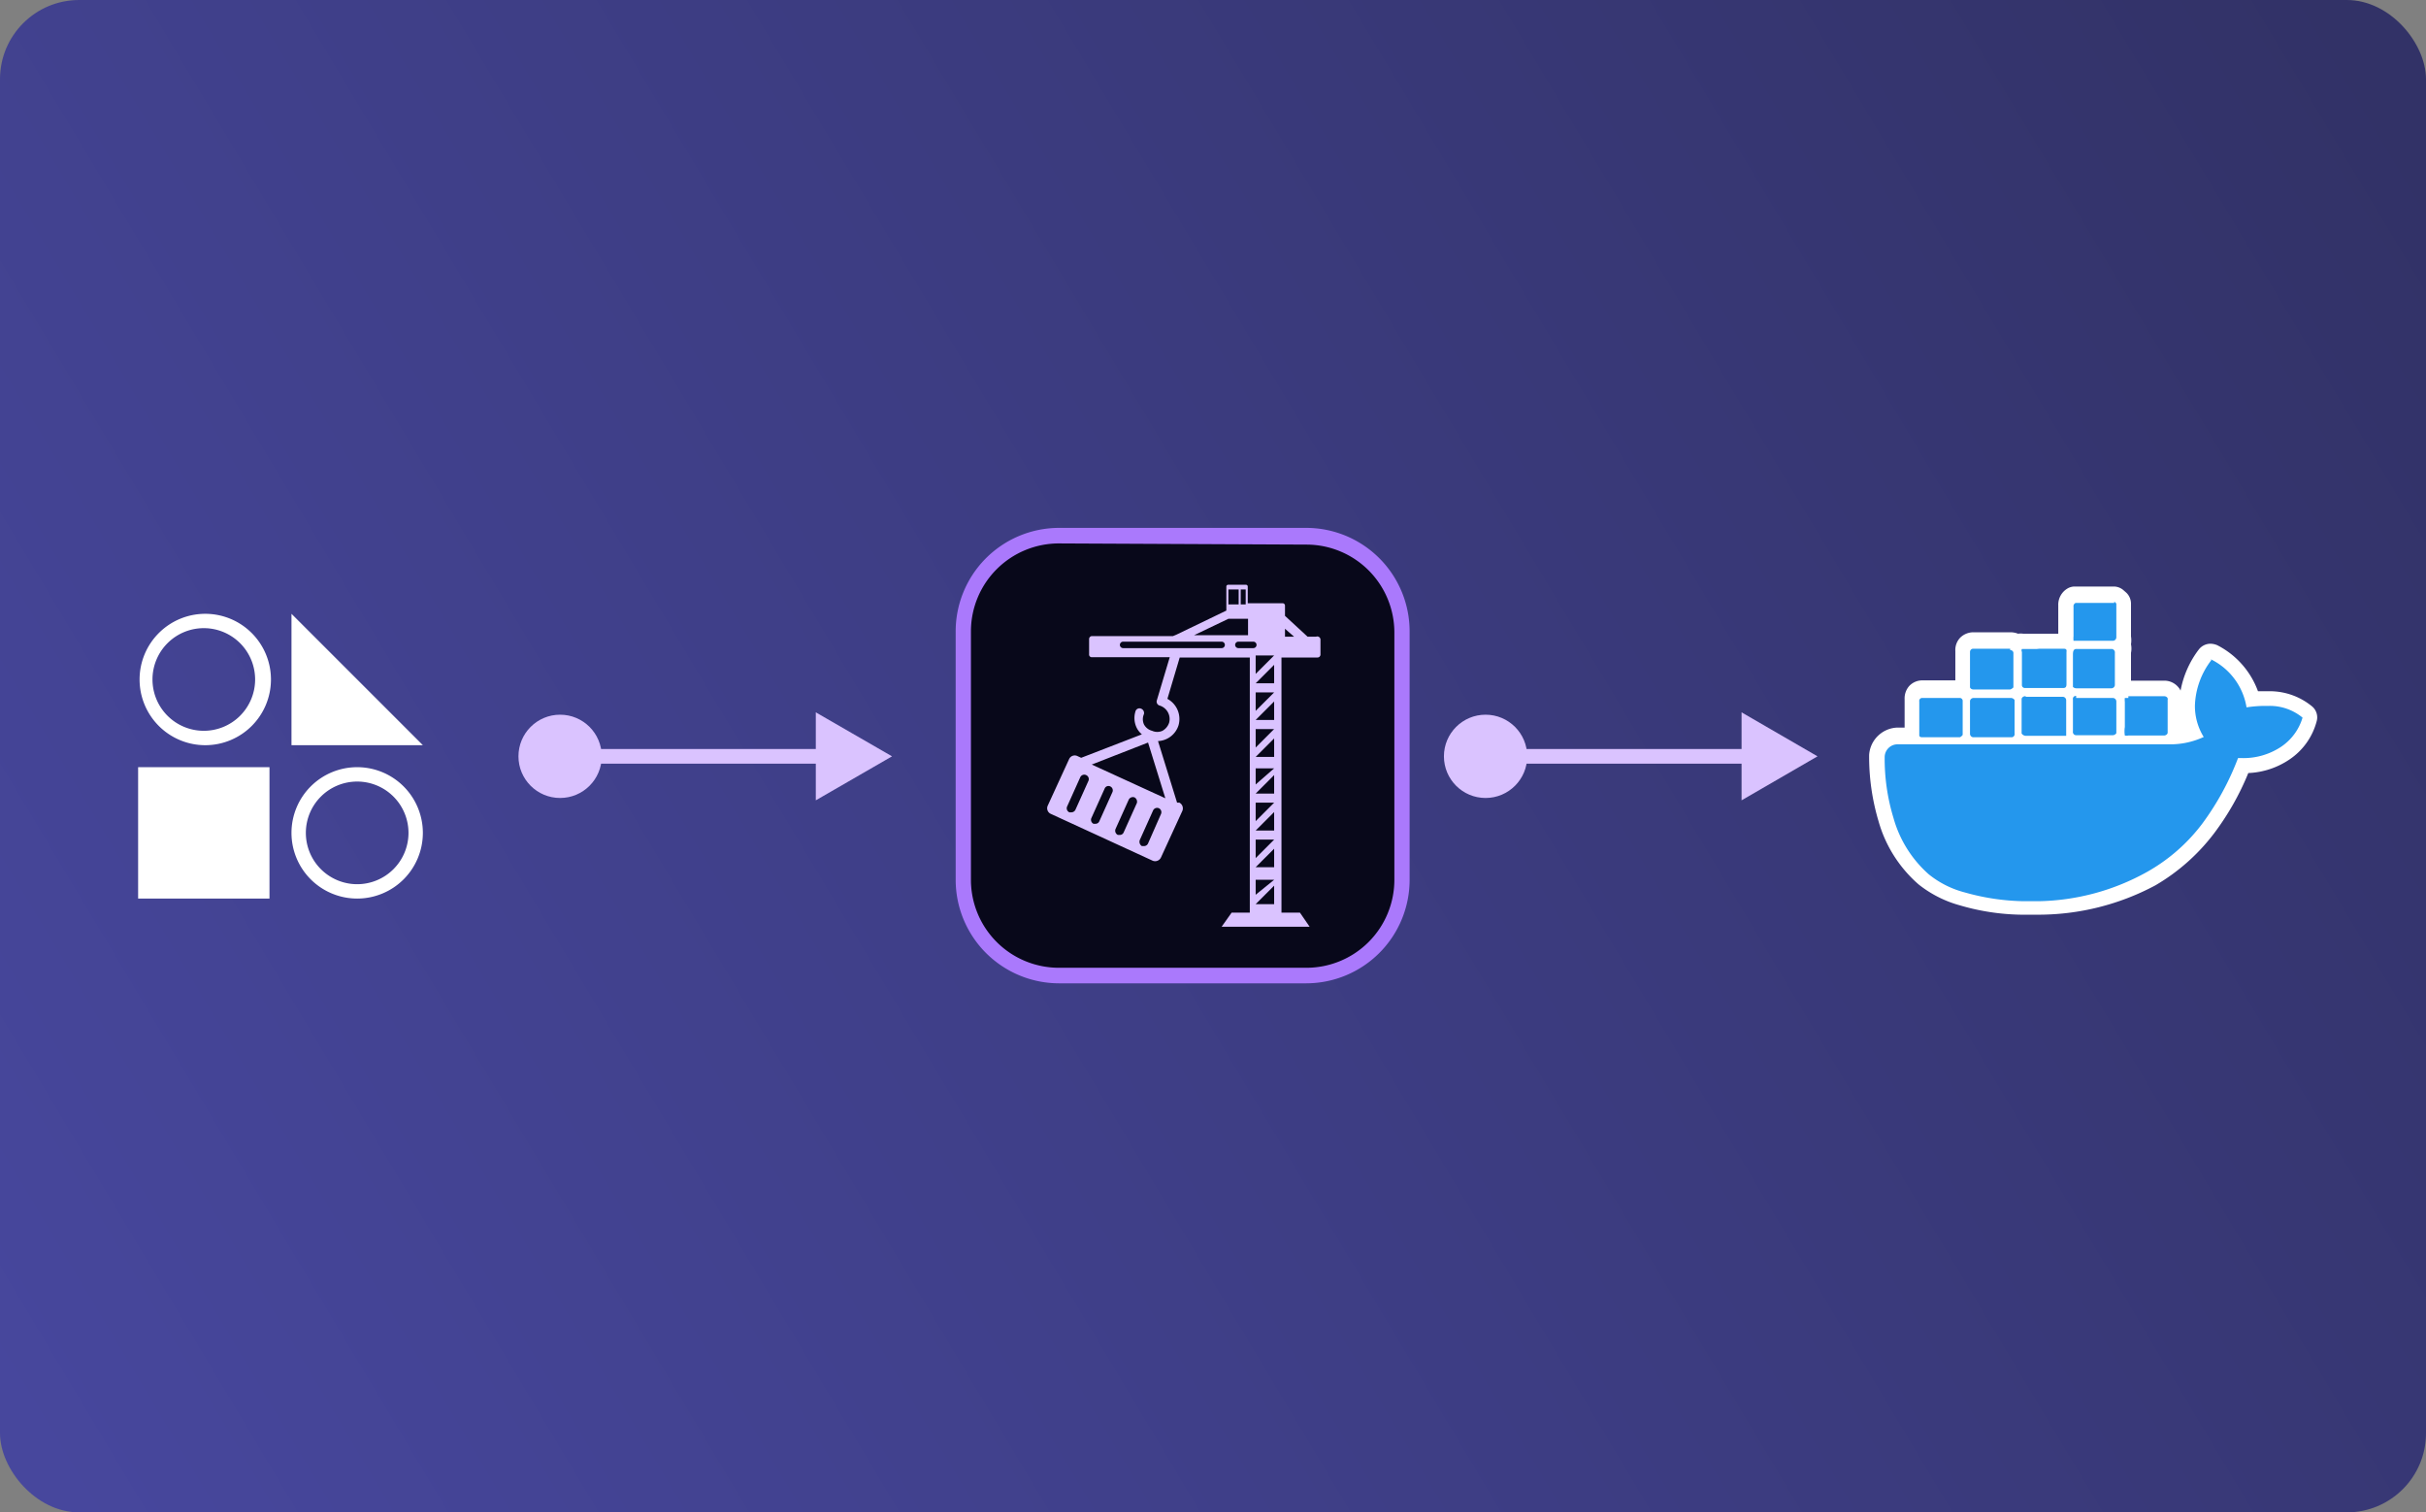 <svg id="Layer_1" data-name="Layer 1" xmlns="http://www.w3.org/2000/svg" xmlns:xlink="http://www.w3.org/1999/xlink" viewBox="0 0 82.73 51.57"><rect x="0" y="0" width="82.73" height="51.57" fill="#808080" stroke="none"/><defs><linearGradient id="linear-gradient" x1="1.36" y1="49.73" x2="80.69" y2="2.26" gradientUnits="userSpaceOnUse"><stop offset="0" stop-color="#47479d"/><stop offset="1" stop-color="#323267"/></linearGradient></defs><title>Docker</title><rect width="82.73" height="51.57" rx="2.7" fill="url(#linear-gradient)"/><g id="Layer_1-2" data-name="Layer 1-2"><path d="M7,21.42A1.75,1.75,0,1,1,5.2,23.17,1.75,1.75,0,0,1,7,21.42m0-.49a2.24,2.24,0,1,0,2.24,2.24A2.24,2.24,0,0,0,7,20.93Z" fill="#fff"/><path d="M12.18,26.65a1.75,1.75,0,1,1-1.75,1.75,1.75,1.75,0,0,1,1.75-1.75m0-.49a2.24,2.24,0,1,0,2.24,2.24,2.24,2.24,0,0,0-2.24-2.24Z" fill="#fff"/><polygon points="9.94 20.93 14.42 25.41 9.94 25.41 9.94 20.93" fill="#fff"/><rect x="4.71" y="26.16" width="4.48" height="4.48" fill="#fff"/></g><circle cx="19.1" cy="25.79" r="1.42" fill="#dac3ff"/><polygon points="30.42 25.79 27.82 24.29 27.82 27.29 30.42 25.79" fill="#dac3ff"/><rect x="19.39" y="25.54" width="9.35" height="0.5" fill="#dac3ff"/><circle cx="50.66" cy="25.79" r="1.42" fill="#dac3ff"/><polygon points="61.98 25.79 59.39 24.29 59.39 27.29 61.98 25.79" fill="#dac3ff"/><rect x="50.96" y="25.54" width="9.35" height="0.5" fill="#dac3ff"/><path d="M69,31a7.77,7.77,0,0,1-2-.31A3.59,3.59,0,0,1,65.59,30,4.26,4.26,0,0,1,64.3,28,7.08,7.08,0,0,1,64,25.81a.7.7,0,0,1,.69-.72h.55a.44.44,0,0,1,0-.14c0-.28,0-.58,0-.88v-.22a.54.54,0,0,1,.09-.25.34.34,0,0,1,.27-.12h1.25a.41.41,0,0,1,.16,0,.28.28,0,0,1,0-.12V22.22A.46.46,0,0,1,67,22a.36.36,0,0,1,.26-.11h1.25a.36.36,0,0,1,.26.1l0,0a.27.27,0,0,1,.15-.05h1.29a.42.42,0,0,1,.2,0,.7.7,0,0,1,0-.25v-1a.35.35,0,0,1,.19-.34.22.22,0,0,1,.13,0H72.1a.23.23,0,0,1,.17.07l.07.07a.23.23,0,0,1,.08.18v1.16a.54.54,0,0,1-.09.24h0a.4.4,0,0,1,.1.31v1.06a.55.55,0,0,1,0,.17h0a.58.58,0,0,1,.19,0h1.2a.4.4,0,0,1,.3.13.51.51,0,0,1,.08.29v.26c0,.27,0,.54,0,.81a.52.52,0,0,1,0,.11,2.44,2.44,0,0,0,.62-.11,2.19,2.19,0,0,1-.2-1,3,3,0,0,1,.61-1.68.26.26,0,0,1,.2-.1.2.2,0,0,1,.11,0,2.47,2.47,0,0,1,1.31,1.58l.41,0h.19a2,2,0,0,1,1.28.47.23.23,0,0,1,.07.25,2,2,0,0,1-.84,1.15,2.6,2.6,0,0,1-1.43.43,8.94,8.94,0,0,1-1.2,2.15A6.56,6.56,0,0,1,73.34,30a8.17,8.17,0,0,1-3.83,1H69Z" fill="#2497ed"/><path d="M72.1,20.51l.07.07v1.15a.12.12,0,0,1-.12.12H70.87l-.16,0a.9.9,0,0,1,0-.16c0-.34,0-.69,0-1a.12.12,0,0,1,.07-.13H72.1m-3.55,1.61a.1.1,0,0,1,.11.11c0,.38,0,.77,0,1.16,0,0-.07.07-.12.07H67.29s-.08,0-.11-.07V22.23a.11.11,0,0,1,.11-.11h1.26m1,0h.8c.07,0,.14,0,.12.11,0,.36,0,.72,0,1.08,0,.07,0,.15-.11.15H69.05a.1.1,0,0,1-.1-.11V22.23a.1.1,0,0,1,0-.1h.5m1.81,0h.76a.12.12,0,0,1,.1.14v1.09a.12.12,0,0,1-.13.11H70.8s-.07,0-.11-.05c0-.36,0-.72,0-1.08,0-.08,0-.2.1-.21h.53m4.07.35a2.22,2.22,0,0,1,1.22,1.64,4.3,4.3,0,0,1,.61-.05h.17a1.75,1.75,0,0,1,1.13.4,1.82,1.82,0,0,1-.74,1,2.32,2.32,0,0,1-1.33.38h-.13a9.29,9.29,0,0,1-1.23,2.25,6.1,6.1,0,0,1-1.87,1.63,7.86,7.86,0,0,1-3.71,1H69a7.78,7.78,0,0,1-2-.3,3.25,3.25,0,0,1-1.23-.62,4,4,0,0,1-1.2-1.92,6.91,6.91,0,0,1-.3-2.07v0a.44.44,0,0,1,.44-.44h9.25a2.71,2.71,0,0,0,1.19-.25,2,2,0,0,1-.3-1.08,2.68,2.68,0,0,1,.56-1.54m-6.31,1.25h1.25a.12.12,0,0,1,.11.12c0,.38,0,.76,0,1.14l0,.07H69.07a.18.18,0,0,1-.13-.08c0-.39,0-.78,0-1.17,0-.06.07-.1.12-.1m3.52,0H73.8c.07,0,.14.05.12.12,0,.37,0,.75,0,1.12,0,.06-.07.1-.12.1H72.58a.28.28,0,0,1-.12,0,.93.93,0,0,1,0-.29v-.86a.5.5,0,0,1,0-.13l.12,0m-4,0a.15.15,0,0,1,.12.07c0,.38,0,.76,0,1.14a.11.11,0,0,1-.09.13H67.29a.12.12,0,0,1-.11-.13v-1.1c0-.06.06-.11.12-.11h1.25m-2.47,0h.74a.1.1,0,0,1,.11.11c0,.39,0,.77,0,1.15,0,0-.06.08-.11.08H65.57c-.06,0-.13,0-.12-.1,0-.37,0-.75,0-1.12a.1.1,0,0,1,.11-.12h.52m4.72,0h1.25a.12.12,0,0,1,.12.12V25a.15.15,0,0,1-.12.07H70.8a.11.11,0,0,1-.11-.13c0-.36,0-.73,0-1.09a.1.1,0,0,1,.11-.12M72.1,20H70.76a.48.48,0,0,0-.26.07.64.64,0,0,0-.31.57c0,.18,0,.35,0,.53v.44H69a.53.53,0,0,0-.18,0,.7.7,0,0,0-.25-.05H67.29a.64.64,0,0,0-.45.19.61.61,0,0,0-.16.45v1H65.56a.61.61,0,0,0-.46.2.64.64,0,0,0-.15.44v.22c0,.25,0,.5,0,.75h-.26a1,1,0,0,0-.95.93A7.7,7.7,0,0,0,64.06,28a4.46,4.46,0,0,0,1.37,2.16,3.93,3.93,0,0,0,1.4.71,7.8,7.8,0,0,0,2.1.32h.57a8.47,8.47,0,0,0,4-1,6.83,6.83,0,0,0,2-1.77,9.16,9.16,0,0,0,1.17-2.06,2.71,2.71,0,0,0,1.4-.46A2.26,2.26,0,0,0,79,24.6a.49.49,0,0,0-.14-.5,2.27,2.27,0,0,0-1.44-.53H77A2.86,2.86,0,0,0,75.61,22a.64.64,0,0,0-.23-.05.51.51,0,0,0-.4.2,3.32,3.32,0,0,0-.62,1.4.41.41,0,0,0-.07-.11.62.62,0,0,0-.49-.23H72.67v-.95a.71.71,0,0,0,0-.29.86.86,0,0,0,0-.27V20.58a.52.52,0,0,0-.16-.37l-.08-.07A.51.51,0,0,0,72.1,20Zm2.32,4.79v0l0,0Z" fill="#fff"/><rect x="32.84" y="18.29" width="14.99" height="14.99" rx="3.27" fill="#08081a"/><path d="M44.55,33.53H36.11A3.53,3.53,0,0,1,32.59,30V21.57A3.53,3.53,0,0,1,36.11,18h8.44a3.53,3.53,0,0,1,3.52,3.53V30A3.53,3.53,0,0,1,44.55,33.53Zm-8.44-15a3,3,0,0,0-3,3V30a3,3,0,0,0,3,3h8.44a3,3,0,0,0,3-3V21.57a3,3,0,0,0-3-3Z" fill="#aa79fc"/><path d="M44.88,21.71h-.29L43.82,21v-.35a.08.08,0,0,0-.08-.08H42.55V20a.06.06,0,0,0-.06-.06h-.61a.06.06,0,0,0-.06.06v.82l-1.7.82-.12.05H37.24a.1.1,0,0,0-.1.1v.52a.09.09,0,0,0,.1.1h2.65l-.44,1.47a.14.14,0,0,0,.1.18.48.48,0,0,1,.32.58.49.49,0,0,1-.23.28.43.43,0,0,1-.35,0,.44.44,0,0,1-.28-.22.43.43,0,0,1,0-.35.16.16,0,0,0-.11-.19.14.14,0,0,0-.18.1.76.76,0,0,0,.06.59.7.7,0,0,0,.16.19l-2.07.8-.13-.06a.21.21,0,0,0-.28.1l-.73,1.59a.21.21,0,0,0,.1.28l3.48,1.6a.22.22,0,0,0,.28-.11l.73-1.59a.22.22,0,0,0-.1-.28l-.08,0-.65-2.1a.77.77,0,0,0,.7-.54.78.78,0,0,0-.38-.9l.42-1.41h2.39v8.7H42l-.34.48h3l-.33-.48h-.63v-8.7h1.23a.1.1,0,0,0,.1-.1v-.52A.11.11,0,0,0,44.88,21.71Zm-7.76,4.91-.45,1a.16.16,0,0,1-.14.08h-.06a.15.15,0,0,1-.08-.2l.45-1a.15.15,0,0,1,.2-.07A.15.15,0,0,1,37.12,26.62Zm.82.38-.45,1a.14.14,0,0,1-.13.09h-.07a.15.15,0,0,1-.07-.2l.45-1a.14.14,0,0,1,.2-.07A.15.15,0,0,1,37.94,27Zm.83.38-.45,1a.14.14,0,0,1-.14.09h-.06a.16.16,0,0,1-.08-.2l.45-1a.16.16,0,0,1,.2-.08A.17.17,0,0,1,38.77,27.38Zm.82.38-.44,1a.15.15,0,0,1-.14.09h-.07a.17.17,0,0,1-.07-.21l.45-1a.15.15,0,0,1,.2-.08A.15.15,0,0,1,39.59,27.76Zm-2.36-1.69,1.92-.75.59,1.9Zm6.9-4.36h-.31v-.27ZM42.31,20.1h.17v.51h-.17Zm-.42,0h.35v.51h-.35Zm0,1h.67v.56H40.72Zm-.22,1H38.3a.11.11,0,1,1,0-.22h3.36a.11.11,0,1,1,0,.22Zm.56,0a.11.11,0,0,1,0-.22h.51a.11.11,0,1,1,0,.22Zm.59,8.41V30h.63Zm.63-.31v.63h-.63Zm-.63-.63.63-.63v.63Zm0-.31v-.63h.63Zm0-.94.63-.63v.63Zm0-.32v-.63h.63Zm0-.94.63-.63v.63Zm0-.31V26.2h.63Zm0-.94.63-.63v.63Zm0-.32v-.63h.63Zm0-.94.63-.63v.63Zm0-.31v-.63h.63Zm0-.94.63-.63v.63Zm0-.32v-.63h.63Z" fill="#dac3ff"/></svg>
